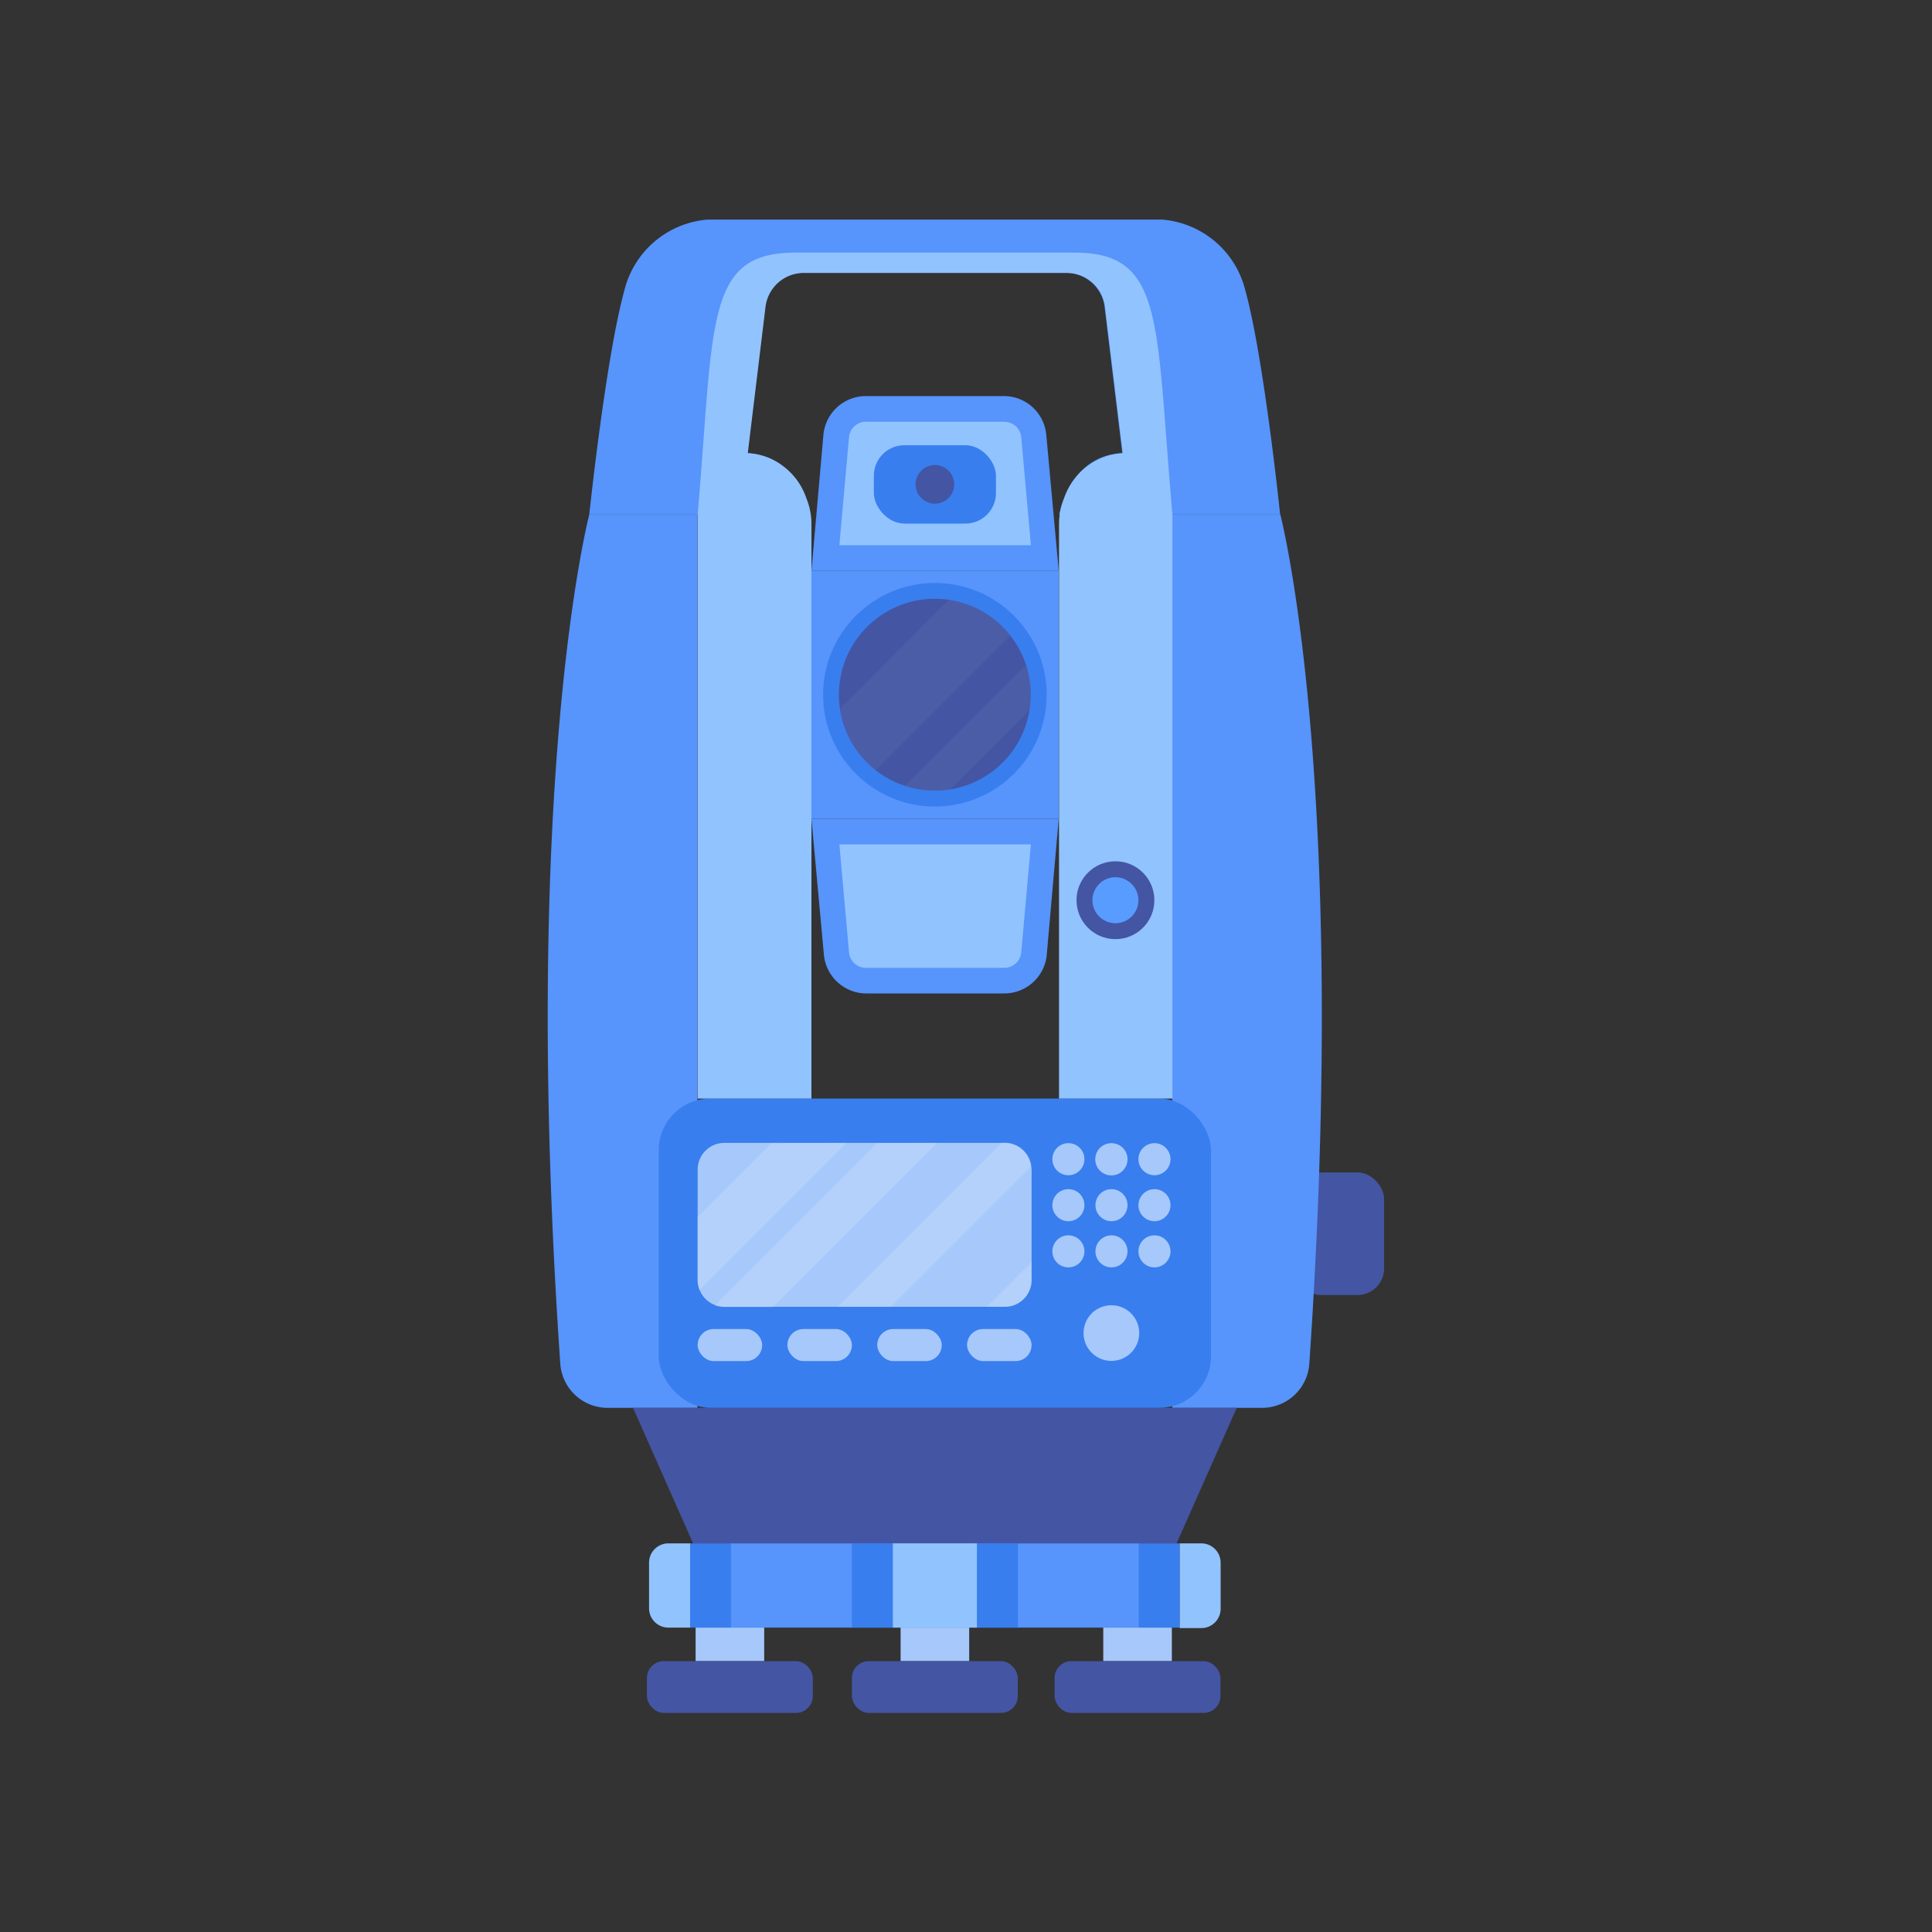 <svg xmlns="http://www.w3.org/2000/svg" viewBox="0 0 200 200"><rect x="0" y="0" width="200" height="200" fill="#333333" stroke="none"/><defs><style>.cls-1{isolation:isolate;}.cls-2{fill:#5794fc;}.cls-3{fill:#91c3fe;}.cls-4{fill:#387eee;}.cls-5{fill:#4455a3;}.cls-6{fill:#a6c8fa;}.cls-7{fill:#589cff;}.cls-8,.cls-9{fill:#edf6ff;mix-blend-mode:screen;}.cls-8{opacity:0.05;}.cls-9{opacity:0.2;}</style></defs><g class="cls-1"><g id="Layer_1" data-name="Layer 1"><rect class="cls-2" x="83.95" y="59.1" width="25.65" height="25.65"></rect><path class="cls-2" d="M109.6,59.1H84L85.24,45a4.42,4.42,0,0,1,4.4-4h14.27a4.41,4.41,0,0,1,4.4,4Z"></path><path class="cls-2" d="M109.6,84.75H84l1.29,14.09a4.42,4.42,0,0,0,4.4,4h14.27a4.41,4.41,0,0,0,4.4-4Z"></path><path class="cls-3" d="M89.64,100.19a1.75,1.75,0,0,1-1.75-1.6l-1-11.18h19.83l-1,11.18a1.76,1.76,0,0,1-1.76,1.6Z"></path><path class="cls-3" d="M89.64,43.66a1.75,1.75,0,0,0-1.75,1.6l-1,11.18h19.83l-1-11.18a1.76,1.76,0,0,0-1.76-1.6Z"></path><circle class="cls-4" cx="96.78" cy="71.92" r="11.57"></circle><rect class="cls-5" x="134.01" y="121.37" width="9.27" height="12.69" rx="2.75"></rect><circle class="cls-5" cx="96.78" cy="71.92" r="9.93" transform="translate(4.71 149.78) rotate(-76.84)"></circle><path class="cls-2" d="M128.9,30a9.67,9.67,0,0,0-8.62-7.27h-47A9.67,9.67,0,0,0,64.65,30C62.71,37,61,53.27,61,53.27H83.88s-1-6.12-6.52-6.36l1.83-15.1a4,4,0,0,1,4-3.56h27.16a4,4,0,0,1,4,3.56l1.83,15.1c-5.52.24-6.53,6.36-6.53,6.36h22.87S130.84,37,128.9,30Z"></path><path class="cls-2" d="M61,53.27s-7.16,27.29-3,87.9a4.91,4.91,0,0,0,4.89,4.57h9.31V53.27Z"></path><path class="cls-2" d="M132.54,53.27s7.15,27.29,3,87.9a4.9,4.9,0,0,1-4.89,4.57h-9.3V53.27Z"></path><polygon class="cls-5" points="121.8 159.77 71.75 159.77 65.53 145.74 128.03 145.74 121.8 159.77"></polygon><rect class="cls-2" x="75.56" y="159.77" width="42.44" height="8.72"></rect><rect class="cls-3" x="92.42" y="159.77" width="8.72" height="8.72"></rect><rect class="cls-4" x="88.19" y="159.77" width="4.23" height="8.72"></rect><path class="cls-3" d="M69.19,159.77h2.25a0,0,0,0,1,0,0v8.72a0,0,0,0,1,0,0H69.19a2,2,0,0,1-2-2v-4.77A2,2,0,0,1,69.19,159.77Z"></path><rect class="cls-4" x="71.44" y="159.77" width="4.23" height="8.72"></rect><rect class="cls-4" x="101.14" y="159.77" width="4.23" height="8.72"></rect><path class="cls-3" d="M122.11,159.77h2.25a2,2,0,0,1,2,2v4.77a2,2,0,0,1-2,2h-2.25a0,0,0,0,1,0,0v-8.72A0,0,0,0,1,122.11,159.77Z"></path><rect class="cls-4" x="117.88" y="159.77" width="4.23" height="8.72"></rect><rect class="cls-4" x="68.19" y="113.72" width="57.17" height="32.02" rx="5.35"></rect><rect class="cls-4" x="90.46" y="46.09" width="12.64" height="8.11" rx="3.16"></rect><path class="cls-5" d="M98.78,50.14a2,2,0,1,1-2-2A2,2,0,0,1,98.78,50.14Z"></path><path class="cls-6" d="M106.79,121.08v11.43a2.77,2.77,0,0,1-2.77,2.77H75a2.77,2.77,0,0,1-2.57-1.73,2.58,2.58,0,0,1-.21-1V121.08A2.77,2.77,0,0,1,75,118.31h29a2.77,2.77,0,0,1,2.75,2.44C106.78,120.86,106.79,121,106.79,121.08Z"></path><rect class="cls-6" x="72.22" y="137.58" width="6.68" height="3.32" rx="1.66"></rect><rect class="cls-6" x="81.51" y="137.58" width="6.68" height="3.32" rx="1.66"></rect><rect class="cls-6" x="90.81" y="137.58" width="6.68" height="3.32" rx="1.66"></rect><rect class="cls-6" x="100.11" y="137.58" width="6.68" height="3.32" rx="1.66"></rect><path class="cls-6" d="M112.26,120a1.66,1.66,0,1,1-1.66-1.66A1.66,1.66,0,0,1,112.26,120Z"></path><path class="cls-6" d="M116.72,120a1.67,1.67,0,1,1-1.66-1.66A1.66,1.66,0,0,1,116.72,120Z"></path><path class="cls-6" d="M121.17,120a1.66,1.66,0,1,1-1.66-1.66A1.66,1.66,0,0,1,121.17,120Z"></path><circle class="cls-6" cx="110.6" cy="124.76" r="1.66"></circle><circle class="cls-6" cx="115.06" cy="124.76" r="1.66"></circle><circle class="cls-6" cx="119.51" cy="124.76" r="1.66"></circle><circle class="cls-6" cx="110.6" cy="129.54" r="1.66"></circle><circle class="cls-6" cx="115.06" cy="129.54" r="1.66"></circle><circle class="cls-6" cx="119.51" cy="129.54" r="1.66"></circle><path class="cls-6" d="M117.93,138a2.88,2.88,0,1,1-2.87-2.88A2.87,2.87,0,0,1,117.93,138Z"></path><rect class="cls-6" x="93.23" y="168.49" width="7.1" height="3.47"></rect><rect class="cls-6" x="114.21" y="168.49" width="7.1" height="3.47"></rect><rect class="cls-6" x="72.01" y="168.49" width="7.1" height="3.47"></rect><rect class="cls-5" x="88.19" y="171.96" width="17.17" height="5.36" rx="1.74"></rect><rect class="cls-5" x="109.17" y="171.96" width="17.17" height="5.36" rx="1.74"></rect><rect class="cls-5" x="66.97" y="171.96" width="17.17" height="5.36" rx="1.74"></rect><path class="cls-3" d="M111.23,26.15H82.32c-9.36,0-8.38,7.11-10.1,27.12v60.45H84V54.28a7,7,0,0,0-.53-2.71,6.85,6.85,0,0,0-6.06-4.66l1.83-15.1a4,4,0,0,1,4-3.56h27.16a4,4,0,0,1,4,3.56l1.83,15.1a6.86,6.86,0,0,0-6.07,4.66,7.19,7.19,0,0,0-.53,2.71v59.44h11.74V53.27C119.61,33.26,120.6,26.15,111.23,26.15Z"></path><circle class="cls-5" cx="115.47" cy="93.19" r="4.03"></circle><path class="cls-7" d="M117.85,93.19a2.38,2.38,0,1,1-2.38-2.38A2.39,2.39,0,0,1,117.85,93.19Z"></path><path class="cls-8" d="M104.58,65.8,90.65,79.73A9.9,9.9,0,0,1,87,73.34L98.2,62.1A9.89,9.89,0,0,1,104.58,65.8Z"></path><path class="cls-8" d="M106.71,71.92a9.42,9.42,0,0,1-.14,1.6l-8.2,8.2a9.31,9.31,0,0,1-1.59.13,9.9,9.9,0,0,1-3.09-.49l12.53-12.52A9.83,9.83,0,0,1,106.71,71.92Z"></path><path class="cls-9" d="M87.66,118.31,72.42,133.55a2.58,2.58,0,0,1-.21-1v-6.57l7.63-7.63Z"></path><path class="cls-9" d="M97,118.31l-17,17H75a2.77,2.77,0,0,1-1-.17l16.8-16.8Z"></path><path class="cls-9" d="M106.77,120.75s-14.53,14.53-14.53,14.53h-5.5l17-17H104A2.77,2.77,0,0,1,106.77,120.75Z"></path><path class="cls-9" d="M106.79,130.66v1.85a2.77,2.77,0,0,1-2.77,2.77h-1.85Z"></path></g></g></svg>